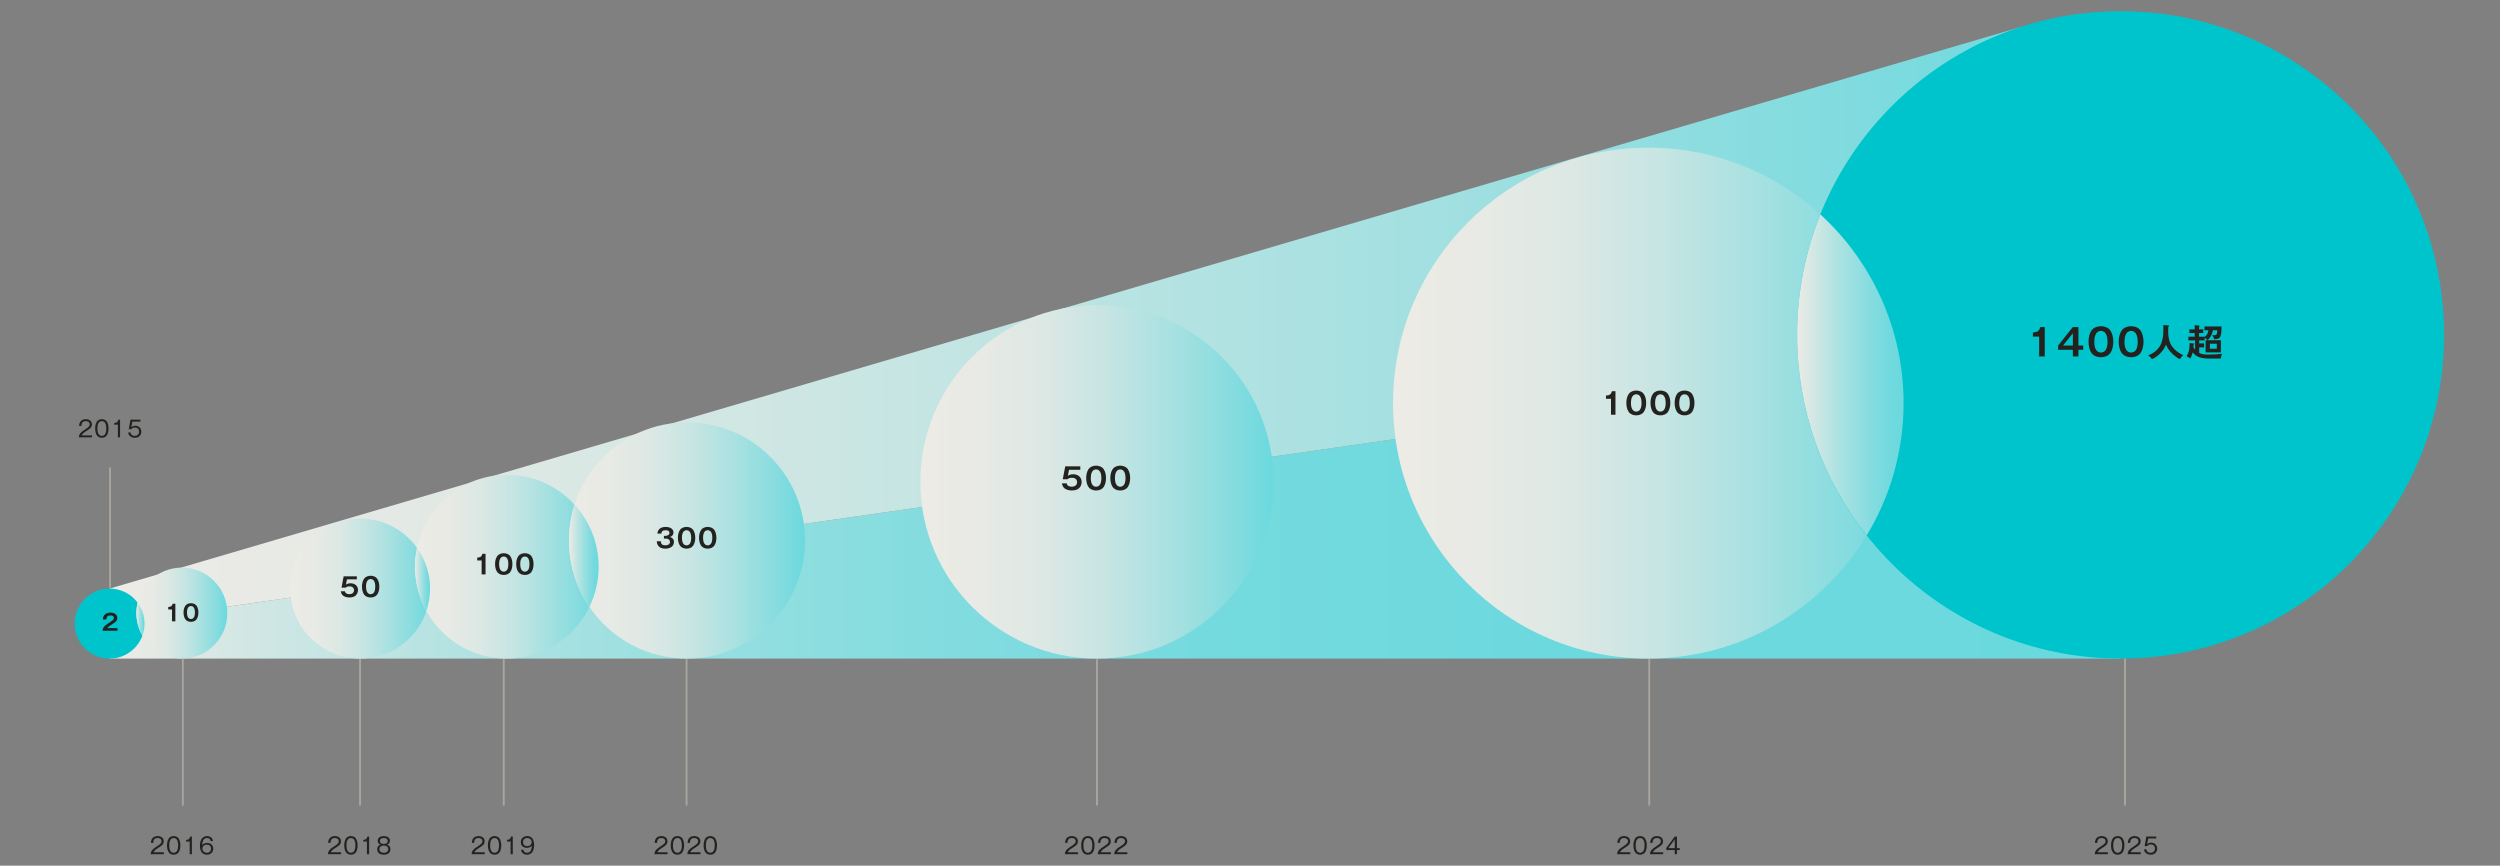 <svg width="1340" height="464" viewBox="0 0 1340 464" fill="none" xmlns="http://www.w3.org/2000/svg">
<rect x="0" y="0" width="1340" height="464" fill="#808080" stroke="none"/>
<g clip-path="url(#clip0_3603_3162)">
<path d="M58.743 353H1136.63V179.5L58.743 334.243V353Z" fill="url(#paint0_linear_3603_3162)"/>
<path d="M58.743 315.486L1082.29 14.703L1136.63 179.5L58.743 334.243V315.486Z" fill="url(#paint1_linear_3603_3162)"/>
<path d="M58.742 353C69.094 353 77.485 344.602 77.485 334.243C77.485 323.884 69.094 315.487 58.742 315.487C48.391 315.487 40 323.884 40 334.243C40 344.602 48.391 353 58.742 353Z" fill="#00C4CC"/>
<path d="M97.483 353C110.94 353 121.849 342.083 121.849 328.616C121.849 315.149 110.94 304.232 97.483 304.232C84.027 304.232 73.118 315.149 73.118 328.616C73.118 342.083 84.027 353 97.483 353Z" fill="url(#paint2_linear_3603_3162)"/>
<path d="M193.032 353C213.735 353 230.517 336.205 230.517 315.486C230.517 294.768 213.735 277.973 193.032 277.973C172.33 277.973 155.547 294.768 155.547 315.486C155.547 336.205 172.33 353 193.032 353Z" fill="url(#paint3_linear_3603_3162)"/>
<path d="M271.676 353C298.847 353 320.875 330.956 320.875 303.764C320.875 276.571 298.847 254.527 271.676 254.527C244.504 254.527 222.477 276.571 222.477 303.764C222.477 330.956 244.504 353 271.676 353Z" fill="url(#paint4_linear_3603_3162)"/>
<path d="M368.237 353C403.173 353 431.493 324.658 431.493 289.696C431.493 254.734 403.173 226.392 368.237 226.392C333.302 226.392 304.981 254.734 304.981 289.696C304.981 324.658 333.302 353 368.237 353Z" fill="url(#paint5_linear_3603_3162)"/>
<path d="M587.974 353C640.247 353 682.623 310.592 682.623 258.278C682.623 205.965 640.247 163.557 587.974 163.557C535.7 163.557 493.324 205.965 493.324 258.278C493.324 310.592 535.7 353 587.974 353Z" fill="url(#paint6_linear_3603_3162)"/>
<path d="M883.496 353C959.06 353 1020.32 291.697 1020.32 216.076C1020.32 140.454 959.06 79.151 883.496 79.151C807.932 79.151 746.676 140.454 746.676 216.076C746.676 291.697 807.932 353 883.496 353Z" fill="url(#paint7_linear_3603_3162)"/>
<path d="M1136.63 353C1232.38 353 1310 275.321 1310 179.5C1310 83.679 1232.38 6 1136.63 6C1040.88 6 963.264 83.679 963.264 179.5C963.264 275.321 1040.88 353 1136.63 353Z" fill="#00C4CC"/>
<path d="M76.323 340.705C77.063 338.689 77.485 336.522 77.485 334.243C77.485 330.042 76.088 326.178 73.755 323.055C73.333 324.846 73.108 326.703 73.108 328.616C73.108 333.015 74.28 337.141 76.313 340.705H76.323Z" fill="url(#paint8_linear_3603_3162)"/>
<path d="M228.549 327.463C229.814 323.702 230.517 319.679 230.517 315.486C230.517 307.346 227.921 299.825 223.517 293.672C222.842 296.927 222.477 300.303 222.477 303.764C222.477 312.354 224.679 320.429 228.549 327.463Z" fill="url(#paint9_linear_3603_3162)"/>
<path d="M315.927 325.296C319.095 318.788 320.875 311.491 320.875 303.764C320.875 290.943 315.974 279.267 307.952 270.508C306.031 276.566 304.981 283.009 304.981 289.696C304.981 302.901 309.02 315.149 315.927 325.296Z" fill="url(#paint10_linear_3603_3162)"/>
<path d="M1020.32 216.076C1020.32 176.002 1003.11 139.942 975.69 114.902C967.678 134.868 963.264 156.664 963.264 179.5C963.264 220.099 977.209 257.444 1000.55 287.005C1013.09 266.316 1020.32 242.045 1020.32 216.076Z" fill="url(#paint11_linear_3603_3162)"/>
</g>
<path d="M55.143 332.05C55.191 331.282 55.323 330.442 55.803 329.806C56.619 328.714 57.879 328.354 59.187 328.354C60.279 328.354 61.395 328.606 62.187 329.422C62.643 329.902 62.883 330.538 62.883 331.198C62.883 331.798 62.703 332.374 62.343 332.854C61.947 333.382 60.963 334.054 60.387 334.414C59.127 335.206 58.251 335.758 57.459 336.682H62.967V338.074H54.987C55.047 337.138 55.359 336.298 56.031 335.638C56.751 334.93 57.771 334.246 59.031 333.43C59.475 333.142 59.931 332.83 60.339 332.494C60.807 332.098 61.047 331.798 61.047 331.21C61.047 330.19 60.051 329.878 59.187 329.878C57.687 329.878 57.063 330.598 56.991 332.05H55.143Z" fill="#23221F"/>
<path d="M93.999 323.586V333.042H92.198V326.658H90.183V325.338C91.514 325.278 92.21 324.942 92.57 323.586H93.999ZM102.36 323.322C103.5 323.322 104.712 323.73 105.384 324.702C106.092 325.722 106.344 327.09 106.344 328.314C106.344 329.538 106.092 330.906 105.384 331.926C104.712 332.898 103.5 333.306 102.36 333.306C101.196 333.306 100.02 332.898 99.324 331.926C98.616 330.93 98.376 329.514 98.376 328.314C98.376 327.09 98.616 325.722 99.324 324.702C99.996 323.73 101.22 323.322 102.36 323.322ZM102.36 324.834C100.56 324.834 100.224 326.922 100.224 328.314C100.224 329.094 100.344 330.21 100.764 330.87C101.124 331.446 101.664 331.794 102.36 331.794C103.02 331.794 103.596 331.446 103.944 330.894C104.364 330.222 104.484 329.094 104.484 328.314C104.484 326.922 104.148 324.834 102.36 324.834Z" fill="#23221F"/>
<path d="M184.197 308.911H191.267V310.535H185.975L185.429 313.377C186.115 312.831 187.067 312.635 187.921 312.635C190.133 312.635 191.897 313.965 191.897 316.289C191.897 317.745 191.113 319.159 189.755 319.775C188.999 320.111 188.089 320.251 187.263 320.251C186.003 320.251 184.505 319.929 183.595 318.991C183.021 318.375 182.797 317.703 182.657 316.905H184.869C185.093 318.109 186.171 318.473 187.277 318.473C188.593 318.473 189.755 317.801 189.755 316.345C189.755 315.603 189.433 315.001 188.803 314.609C188.383 314.343 187.795 314.287 187.319 314.287C186.521 314.287 185.849 314.455 185.233 314.973H183.035L184.197 308.911ZM198.67 308.603C200 308.603 201.414 309.079 202.198 310.213C203.024 311.403 203.318 312.999 203.318 314.427C203.318 315.855 203.024 317.451 202.198 318.641C201.414 319.775 200 320.251 198.67 320.251C197.312 320.251 195.94 319.775 195.128 318.641C194.302 317.479 194.022 315.827 194.022 314.427C194.022 312.999 194.302 311.403 195.128 310.213C195.912 309.079 197.34 308.603 198.67 308.603ZM198.67 310.367C196.57 310.367 196.178 312.803 196.178 314.427C196.178 315.337 196.318 316.639 196.808 317.409C197.228 318.081 197.858 318.487 198.67 318.487C199.44 318.487 200.112 318.081 200.518 317.437C201.008 316.653 201.148 315.337 201.148 314.427C201.148 312.803 200.756 310.367 198.67 310.367Z" fill="#23221F"/>
<path d="M260.253 296.832V307.864H258.153V300.416H255.801V298.876C257.355 298.806 258.167 298.414 258.587 296.832H260.253ZM270.008 296.524C271.338 296.524 272.752 297 273.536 298.134C274.362 299.324 274.656 300.92 274.656 302.348C274.656 303.776 274.362 305.372 273.536 306.562C272.752 307.696 271.338 308.172 270.008 308.172C268.65 308.172 267.278 307.696 266.466 306.562C265.64 305.4 265.36 303.748 265.36 302.348C265.36 300.92 265.64 299.324 266.466 298.134C267.25 297 268.678 296.524 270.008 296.524ZM270.008 298.288C267.908 298.288 267.516 300.724 267.516 302.348C267.516 303.258 267.656 304.56 268.146 305.33C268.566 306.002 269.196 306.408 270.008 306.408C270.778 306.408 271.45 306.002 271.856 305.358C272.346 304.574 272.486 303.258 272.486 302.348C272.486 300.724 272.094 298.288 270.008 298.288ZM281.332 296.524C282.662 296.524 284.076 297 284.86 298.134C285.686 299.324 285.98 300.92 285.98 302.348C285.98 303.776 285.686 305.372 284.86 306.562C284.076 307.696 282.662 308.172 281.332 308.172C279.974 308.172 278.602 307.696 277.79 306.562C276.964 305.4 276.684 303.748 276.684 302.348C276.684 300.92 276.964 299.324 277.79 298.134C278.574 297 280.002 296.524 281.332 296.524ZM281.332 298.288C279.232 298.288 278.84 300.724 278.84 302.348C278.84 303.258 278.98 304.56 279.47 305.33C279.89 306.002 280.52 306.408 281.332 306.408C282.102 306.408 282.774 306.002 283.18 305.358C283.67 304.574 283.81 303.258 283.81 302.348C283.81 300.724 283.418 298.288 281.332 298.288Z" fill="#23221F"/>
<path d="M352.331 286.002C352.625 283.454 354.403 282.432 356.811 282.432C358.687 282.432 360.983 283.16 360.983 285.414C360.983 285.988 360.801 286.562 360.423 287.024C360.073 287.43 359.583 287.64 359.093 287.808C360.423 288.228 361.235 289.026 361.235 290.482C361.235 293.128 358.855 294.08 356.573 294.08C353.941 294.08 352.191 292.834 351.995 290.104H354.165C354.277 291.644 355.061 292.302 356.587 292.302C357.763 292.302 359.093 291.882 359.093 290.482C359.093 289.166 357.973 288.676 356.825 288.676H355.859V287.22H356.685C357.623 287.22 358.841 286.758 358.841 285.652C358.841 285.092 358.505 284.602 357.973 284.392C357.623 284.238 357.091 284.21 356.713 284.21C356.041 284.21 355.439 284.28 354.949 284.77C354.599 285.12 354.543 285.526 354.515 286.002H352.331ZM368.008 282.432C369.338 282.432 370.752 282.908 371.536 284.042C372.362 285.232 372.656 286.828 372.656 288.256C372.656 289.684 372.362 291.28 371.536 292.47C370.752 293.604 369.338 294.08 368.008 294.08C366.65 294.08 365.278 293.604 364.466 292.47C363.64 291.308 363.36 289.656 363.36 288.256C363.36 286.828 363.64 285.232 364.466 284.042C365.25 282.908 366.678 282.432 368.008 282.432ZM368.008 284.196C365.908 284.196 365.516 286.632 365.516 288.256C365.516 289.166 365.656 290.468 366.146 291.238C366.566 291.91 367.196 292.316 368.008 292.316C368.778 292.316 369.45 291.91 369.856 291.266C370.346 290.482 370.486 289.166 370.486 288.256C370.486 286.632 370.094 284.196 368.008 284.196ZM379.332 282.432C380.662 282.432 382.076 282.908 382.86 284.042C383.686 285.232 383.98 286.828 383.98 288.256C383.98 289.684 383.686 291.28 382.86 292.47C382.076 293.604 380.662 294.08 379.332 294.08C377.974 294.08 376.602 293.604 375.79 292.47C374.964 291.308 374.684 289.656 374.684 288.256C374.684 286.828 374.964 285.232 375.79 284.042C376.574 282.908 378.002 282.432 379.332 282.432ZM379.332 284.196C377.232 284.196 376.84 286.632 376.84 288.256C376.84 289.166 376.98 290.468 377.47 291.238C377.89 291.91 378.52 292.316 379.332 292.316C380.102 292.316 380.774 291.91 381.18 291.266C381.67 290.482 381.81 289.166 381.81 288.256C381.81 286.632 381.418 284.196 379.332 284.196Z" fill="#23221F"/>
<path d="M570.969 249.941H579.049V251.797H573.001L572.377 255.045C573.161 254.421 574.249 254.197 575.225 254.197C577.753 254.197 579.769 255.717 579.769 258.373C579.769 260.037 578.873 261.653 577.321 262.357C576.457 262.741 575.417 262.901 574.473 262.901C573.033 262.901 571.321 262.533 570.281 261.461C569.625 260.757 569.369 259.989 569.209 259.077H571.737C571.993 260.453 573.225 260.869 574.489 260.869C575.993 260.869 577.321 260.101 577.321 258.437C577.321 257.589 576.953 256.901 576.233 256.453C575.753 256.149 575.081 256.085 574.537 256.085C573.625 256.085 572.857 256.277 572.153 256.869H569.641L570.969 249.941ZM587.51 249.589C589.03 249.589 590.646 250.133 591.542 251.429C592.486 252.789 592.822 254.613 592.822 256.245C592.822 257.877 592.486 259.701 591.542 261.061C590.646 262.357 589.03 262.901 587.51 262.901C585.958 262.901 584.39 262.357 583.462 261.061C582.518 259.733 582.198 257.845 582.198 256.245C582.198 254.613 582.518 252.789 583.462 251.429C584.358 250.133 585.99 249.589 587.51 249.589ZM587.51 251.605C585.11 251.605 584.662 254.389 584.662 256.245C584.662 257.285 584.822 258.773 585.382 259.653C585.862 260.421 586.582 260.885 587.51 260.885C588.39 260.885 589.158 260.421 589.622 259.685C590.182 258.789 590.342 257.285 590.342 256.245C590.342 254.389 589.894 251.605 587.51 251.605ZM600.45 249.589C601.97 249.589 603.586 250.133 604.482 251.429C605.426 252.789 605.762 254.613 605.762 256.245C605.762 257.877 605.426 259.701 604.482 261.061C603.586 262.357 601.97 262.901 600.45 262.901C598.898 262.901 597.33 262.357 596.402 261.061C595.458 259.733 595.138 257.845 595.138 256.245C595.138 254.613 595.458 252.789 596.402 251.429C597.298 250.133 598.93 249.589 600.45 249.589ZM600.45 251.605C598.05 251.605 597.602 254.389 597.602 256.245C597.602 257.285 597.762 258.773 598.322 259.653C598.802 260.421 599.522 260.885 600.45 260.885C601.33 260.885 602.098 260.421 602.562 259.685C603.122 258.789 603.282 257.285 603.282 256.245C603.282 254.389 602.834 251.605 600.45 251.605Z" fill="#23221F"/>
<path d="M865.891 209.679V222.287H863.491V213.775H860.803V212.015C862.579 211.935 863.507 211.487 863.987 209.679H865.891ZM877.039 209.327C878.559 209.327 880.175 209.871 881.071 211.167C882.015 212.527 882.351 214.351 882.351 215.983C882.351 217.615 882.015 219.439 881.071 220.799C880.175 222.095 878.559 222.639 877.039 222.639C875.487 222.639 873.919 222.095 872.991 220.799C872.047 219.471 871.727 217.583 871.727 215.983C871.727 214.351 872.047 212.527 872.991 211.167C873.887 209.871 875.519 209.327 877.039 209.327ZM877.039 211.343C874.639 211.343 874.191 214.127 874.191 215.983C874.191 217.023 874.351 218.511 874.911 219.391C875.391 220.159 876.111 220.623 877.039 220.623C877.919 220.623 878.687 220.159 879.151 219.423C879.711 218.527 879.871 217.023 879.871 215.983C879.871 214.127 879.423 211.343 877.039 211.343ZM889.98 209.327C891.5 209.327 893.116 209.871 894.012 211.167C894.956 212.527 895.292 214.351 895.292 215.983C895.292 217.615 894.956 219.439 894.012 220.799C893.116 222.095 891.5 222.639 889.98 222.639C888.428 222.639 886.86 222.095 885.932 220.799C884.988 219.471 884.668 217.583 884.668 215.983C884.668 214.351 884.988 212.527 885.932 211.167C886.828 209.871 888.46 209.327 889.98 209.327ZM889.98 211.343C887.58 211.343 887.132 214.127 887.132 215.983C887.132 217.023 887.292 218.511 887.852 219.391C888.332 220.159 889.052 220.623 889.98 220.623C890.86 220.623 891.628 220.159 892.092 219.423C892.652 218.527 892.812 217.023 892.812 215.983C892.812 214.127 892.364 211.343 889.98 211.343ZM902.921 209.327C904.441 209.327 906.057 209.871 906.953 211.167C907.897 212.527 908.233 214.351 908.233 215.983C908.233 217.615 907.897 219.439 906.953 220.799C906.057 222.095 904.441 222.639 902.921 222.639C901.369 222.639 899.801 222.095 898.873 220.799C897.929 219.471 897.609 217.583 897.609 215.983C897.609 214.351 897.929 212.527 898.873 211.167C899.769 209.871 901.401 209.327 902.921 209.327ZM902.921 211.343C900.521 211.343 900.073 214.127 900.073 215.983C900.073 217.023 900.233 218.511 900.793 219.391C901.273 220.159 901.993 220.623 902.921 220.623C903.801 220.623 904.569 220.159 905.033 219.423C905.593 218.527 905.753 217.023 905.753 215.983C905.753 214.127 905.305 211.343 902.921 211.343Z" fill="#23221F"/>
<path d="M1095.99 175.29V191.05H1092.99V180.41H1089.63V178.21C1091.85 178.11 1093.01 177.55 1093.61 175.29H1095.99ZM1114.04 175.29V185.19H1116.62V187.51H1114.04V191.05H1111.04V187.51H1103.18V185.19L1111.04 175.29H1114.04ZM1111.04 185.19V178.63L1105.82 185.19H1111.04ZM1126.1 174.85C1128 174.85 1130.02 175.53 1131.14 177.15C1132.32 178.85 1132.74 181.13 1132.74 183.17C1132.74 185.21 1132.32 187.49 1131.14 189.19C1130.02 190.81 1128 191.49 1126.1 191.49C1124.16 191.49 1122.2 190.81 1121.04 189.19C1119.86 187.53 1119.46 185.17 1119.46 183.17C1119.46 181.13 1119.86 178.85 1121.04 177.15C1122.16 175.53 1124.2 174.85 1126.1 174.85ZM1126.1 177.37C1123.1 177.37 1122.54 180.85 1122.54 183.17C1122.54 184.47 1122.74 186.33 1123.44 187.43C1124.04 188.39 1124.94 188.97 1126.1 188.97C1127.2 188.97 1128.16 188.39 1128.74 187.47C1129.44 186.35 1129.64 184.47 1129.64 183.17C1129.64 180.85 1129.08 177.37 1126.1 177.37ZM1142.28 174.85C1144.18 174.85 1146.2 175.53 1147.32 177.15C1148.5 178.85 1148.92 181.13 1148.92 183.17C1148.92 185.21 1148.5 187.49 1147.32 189.19C1146.2 190.81 1144.18 191.49 1142.28 191.49C1140.34 191.49 1138.38 190.81 1137.22 189.19C1136.04 187.53 1135.64 185.17 1135.64 183.17C1135.64 181.13 1136.04 178.85 1137.22 177.15C1138.34 175.53 1140.38 174.85 1142.28 174.85ZM1142.28 177.37C1139.28 177.37 1138.72 180.85 1138.72 183.17C1138.72 184.47 1138.92 186.33 1139.62 187.43C1140.22 188.39 1141.12 188.97 1142.28 188.97C1143.38 188.97 1144.34 188.39 1144.92 187.47C1145.62 186.35 1145.82 184.47 1145.82 183.17C1145.82 180.85 1145.26 177.37 1142.28 177.37ZM1159.53 174.23L1162.19 174.43C1162.39 174.45 1162.67 174.49 1162.67 174.73C1162.67 174.89 1162.51 174.97 1162.19 175.11C1162.17 175.81 1162.15 176.53 1162.15 177.23C1162.15 179.11 1162.27 180.97 1162.81 182.79C1163.87 186.39 1166.95 188.87 1170.23 190.41C1169.35 191.11 1168.95 191.55 1168.41 192.53C1166.79 191.73 1165.29 190.57 1164.03 189.29C1162.61 187.85 1161.77 186.55 1160.95 184.71C1160.23 186.61 1159.37 187.85 1157.95 189.31C1156.53 190.77 1155.31 191.61 1153.49 192.51C1152.81 191.61 1152.37 191.09 1151.41 190.47C1154.73 189.25 1157.47 186.91 1158.63 183.53C1159.41 181.27 1159.55 179.07 1159.55 176.07C1159.55 175.25 1159.55 174.99 1159.53 174.23ZM1181.71 180.61C1182.93 179.61 1183.49 178.57 1183.71 177.03H1181.59V174.99H1190.75C1190.73 176.47 1190.69 178.89 1190.17 180.23C1189.87 181.05 1189.39 181.41 1188.55 181.63C1187.95 181.79 1187.43 181.83 1186.81 181.87C1186.49 180.93 1186.31 180.47 1185.77 179.63C1186.01 179.65 1186.27 179.65 1186.51 179.65C1187.85 179.65 1188.39 179.63 1188.47 177.03H1186.13C1185.83 178.91 1184.77 181.13 1183.27 182.33H1190.39V188.87H1182.21V182.33H1183.23C1182.71 181.73 1182.41 181.45 1181.71 181.09V182.47H1178.77V184.05H1181.41V186.21H1178.77V189.19C1180.37 190.03 1182.07 190.05 1184.07 190.05C1186.67 190.05 1188.05 189.95 1191.05 189.65C1190.63 190.41 1190.41 191.31 1190.37 192.17H1183.21C1181.77 192.17 1179.63 191.85 1178.31 191.27C1177.13 190.75 1176.05 189.91 1175.29 188.89C1174.99 190.05 1174.61 191.11 1173.97 192.13C1173.31 191.63 1172.77 191.31 1171.99 190.97C1173.47 188.57 1173.61 186.61 1173.63 183.87L1175.79 184.11C1176.07 184.13 1176.25 184.15 1176.25 184.33C1176.25 184.57 1175.93 184.63 1175.73 184.67C1175.73 185.17 1175.71 185.67 1175.67 186.17C1175.95 186.61 1176.23 187.01 1176.57 187.41V182.47H1172.99V180.45H1176.35V178.53H1173.51V176.55H1176.35V174.31L1178.75 174.49C1178.93 174.51 1179.09 174.55 1179.09 174.71C1179.09 174.89 1178.91 175.01 1178.69 175.11V176.55H1180.97V178.53H1178.69V180.45H1181.71V180.61ZM1184.51 184.25V186.91H1188.19V184.25H1184.51Z" fill="#23221F"/>
<path d="M80.902 451.783C80.974 450.811 81.106 449.959 81.778 449.203C82.486 448.423 83.458 448.135 84.49 448.135C86.206 448.135 87.766 449.023 87.766 450.907C87.766 451.495 87.61 452.083 87.25 452.563C86.83 453.127 85.882 453.787 85.282 454.171C84.574 454.615 83.326 455.407 82.81 456.019C82.606 456.271 82.462 456.523 82.354 456.823H87.826V457.855H80.77C80.818 456.871 81.142 456.043 81.85 455.335C82.402 454.783 83.11 454.279 84.598 453.295C85.066 452.983 85.822 452.467 86.17 452.035C86.446 451.699 86.566 451.375 86.566 450.871C86.566 449.647 85.51 449.179 84.442 449.179C82.774 449.179 82.198 450.271 82.126 451.783H80.902ZM93.101 448.135C94.109 448.135 95.165 448.519 95.741 449.395C96.461 450.475 96.677 451.855 96.677 453.127C96.677 454.375 96.461 455.803 95.741 456.859C95.153 457.735 94.121 458.119 93.101 458.119C92.069 458.119 91.049 457.735 90.449 456.859C89.729 455.815 89.513 454.375 89.513 453.127C89.513 451.855 89.729 450.475 90.449 449.395C91.025 448.519 92.081 448.135 93.101 448.135ZM93.101 449.179C91.049 449.179 90.713 451.543 90.713 453.127C90.713 454.699 91.049 457.075 93.101 457.075C95.141 457.075 95.477 454.699 95.477 453.127C95.477 451.543 95.141 449.179 93.101 449.179ZM102.852 448.399V457.855H101.676V451.075H99.732V450.175C100.344 450.139 100.884 450.055 101.292 449.659C101.664 449.287 101.796 448.891 101.904 448.399H102.852ZM114.175 450.799H112.915C112.771 449.755 112.039 449.179 111.007 449.179C110.035 449.179 109.207 449.695 108.823 450.595C108.511 451.339 108.427 452.155 108.379 452.947C109.087 452.107 109.975 451.807 111.055 451.807C112.927 451.807 114.295 452.983 114.295 454.903C114.295 456.919 112.795 458.119 110.863 458.119C109.963 458.119 109.111 457.843 108.463 457.243C107.419 456.283 107.155 454.603 107.155 453.235C107.155 451.891 107.479 450.139 108.463 449.143C109.111 448.495 110.071 448.135 110.995 448.135C111.931 448.135 112.903 448.507 113.539 449.227C113.935 449.695 114.091 450.187 114.175 450.799ZM113.095 454.891C113.095 453.523 112.279 452.731 110.923 452.731C110.203 452.731 109.423 452.935 108.955 453.511C108.655 453.883 108.487 454.363 108.487 454.843C108.487 456.223 109.567 457.075 110.899 457.075C112.207 457.075 113.095 456.199 113.095 454.891Z" fill="#23221F"/>
<path d="M42.402 228.326C42.474 227.354 42.606 226.502 43.278 225.746C43.986 224.966 44.958 224.678 45.99 224.678C47.706 224.678 49.266 225.566 49.266 227.45C49.266 228.038 49.11 228.626 48.75 229.106C48.33 229.67 47.382 230.33 46.782 230.714C46.074 231.158 44.826 231.95 44.31 232.562C44.106 232.814 43.962 233.066 43.854 233.366H49.326V234.398H42.27C42.318 233.414 42.642 232.586 43.35 231.878C43.902 231.326 44.61 230.822 46.098 229.838C46.566 229.526 47.322 229.01 47.67 228.578C47.946 228.242 48.066 227.918 48.066 227.414C48.066 226.19 47.01 225.722 45.942 225.722C44.274 225.722 43.698 226.814 43.626 228.326H42.402ZM54.601 224.678C55.609 224.678 56.665 225.062 57.241 225.938C57.961 227.018 58.177 228.398 58.177 229.67C58.177 230.918 57.961 232.346 57.241 233.402C56.653 234.278 55.621 234.662 54.601 234.662C53.569 234.662 52.549 234.278 51.949 233.402C51.229 232.358 51.013 230.918 51.013 229.67C51.013 228.398 51.229 227.018 51.949 225.938C52.525 225.062 53.581 224.678 54.601 224.678ZM54.601 225.722C52.549 225.722 52.213 228.086 52.213 229.67C52.213 231.242 52.549 233.618 54.601 233.618C56.641 233.618 56.977 231.242 56.977 229.67C56.977 228.086 56.641 225.722 54.601 225.722ZM64.352 224.942V234.398H63.176V227.618H61.232V226.718C61.844 226.682 62.384 226.598 62.792 226.202C63.164 225.83 63.296 225.434 63.404 224.942H64.352ZM75.255 224.942V225.974H70.959L70.395 229.034C70.947 228.446 71.751 228.206 72.543 228.206C74.391 228.206 75.747 229.538 75.747 231.386C75.747 232.214 75.507 232.946 74.955 233.57C74.247 234.374 73.359 234.662 72.315 234.662C71.331 234.662 70.299 234.35 69.567 233.678C68.991 233.162 68.799 232.514 68.715 231.77H69.975C70.023 232.154 70.131 232.514 70.359 232.826C70.767 233.39 71.547 233.618 72.219 233.618C73.599 233.618 74.547 232.742 74.547 231.35C74.547 230.006 73.647 229.154 72.315 229.154C71.487 229.154 70.875 229.454 70.323 230.066H69.015L69.951 224.942H75.255Z" fill="#23221F"/>
<path d="M175.902 451.783C175.974 450.811 176.106 449.959 176.778 449.203C177.486 448.423 178.458 448.135 179.49 448.135C181.206 448.135 182.766 449.023 182.766 450.907C182.766 451.495 182.61 452.083 182.25 452.563C181.83 453.127 180.882 453.787 180.282 454.171C179.574 454.615 178.326 455.407 177.81 456.019C177.606 456.271 177.462 456.523 177.354 456.823H182.826V457.855H175.77C175.818 456.871 176.142 456.043 176.85 455.335C177.402 454.783 178.11 454.279 179.598 453.295C180.066 452.983 180.822 452.467 181.17 452.035C181.446 451.699 181.566 451.375 181.566 450.871C181.566 449.647 180.51 449.179 179.442 449.179C177.774 449.179 177.198 450.271 177.126 451.783H175.902ZM188.101 448.135C189.109 448.135 190.165 448.519 190.741 449.395C191.461 450.475 191.677 451.855 191.677 453.127C191.677 454.375 191.461 455.803 190.741 456.859C190.153 457.735 189.121 458.119 188.101 458.119C187.069 458.119 186.049 457.735 185.449 456.859C184.729 455.815 184.513 454.375 184.513 453.127C184.513 451.855 184.729 450.475 185.449 449.395C186.025 448.519 187.081 448.135 188.101 448.135ZM188.101 449.179C186.049 449.179 185.713 451.543 185.713 453.127C185.713 454.699 186.049 457.075 188.101 457.075C190.141 457.075 190.477 454.699 190.477 453.127C190.477 451.543 190.141 449.179 188.101 449.179ZM197.852 448.399V457.855H196.676V451.075H194.732V450.175C195.344 450.139 195.884 450.055 196.292 449.659C196.664 449.287 196.796 448.891 196.904 448.399H197.852ZM207.363 452.743C207.987 452.899 208.467 453.127 208.839 453.691C209.139 454.147 209.271 454.699 209.271 455.239C209.271 455.983 209.007 456.727 208.455 457.243C207.747 457.927 206.679 458.119 205.731 458.119C204.771 458.119 203.703 457.927 202.995 457.243C202.443 456.727 202.179 455.983 202.179 455.239C202.179 454.531 202.419 453.775 202.947 453.295C203.295 452.983 203.643 452.863 204.087 452.743C203.583 452.599 203.187 452.407 202.839 451.963C202.551 451.603 202.443 451.111 202.443 450.643C202.443 448.807 204.147 448.135 205.731 448.135C207.303 448.135 209.007 448.807 209.007 450.643C209.007 451.279 208.767 451.915 208.263 452.323C207.975 452.551 207.711 452.647 207.363 452.743ZM205.731 449.179C205.107 449.179 204.423 449.287 204.003 449.791C203.775 450.067 203.643 450.427 203.643 450.787C203.643 451.987 204.723 452.335 205.731 452.335C206.739 452.335 207.807 451.987 207.807 450.787C207.807 450.307 207.591 449.851 207.207 449.563C206.787 449.251 206.235 449.179 205.731 449.179ZM205.731 453.211C204.507 453.211 203.379 453.763 203.379 455.131C203.379 456.559 204.447 457.075 205.731 457.075C207.003 457.075 208.071 456.559 208.071 455.131C208.071 453.763 206.943 453.211 205.731 453.211Z" fill="#23221F"/>
<path d="M252.902 451.783C252.974 450.811 253.106 449.959 253.778 449.203C254.486 448.423 255.458 448.135 256.49 448.135C258.206 448.135 259.766 449.023 259.766 450.907C259.766 451.495 259.61 452.083 259.25 452.563C258.83 453.127 257.882 453.787 257.282 454.171C256.574 454.615 255.326 455.407 254.81 456.019C254.606 456.271 254.462 456.523 254.354 456.823H259.826V457.855H252.77C252.818 456.871 253.142 456.043 253.85 455.335C254.402 454.783 255.11 454.279 256.598 453.295C257.066 452.983 257.822 452.467 258.17 452.035C258.446 451.699 258.566 451.375 258.566 450.871C258.566 449.647 257.51 449.179 256.442 449.179C254.774 449.179 254.198 450.271 254.126 451.783H252.902ZM265.101 448.135C266.109 448.135 267.165 448.519 267.741 449.395C268.461 450.475 268.677 451.855 268.677 453.127C268.677 454.375 268.461 455.803 267.741 456.859C267.153 457.735 266.121 458.119 265.101 458.119C264.069 458.119 263.049 457.735 262.449 456.859C261.729 455.815 261.513 454.375 261.513 453.127C261.513 451.855 261.729 450.475 262.449 449.395C263.025 448.519 264.081 448.135 265.101 448.135ZM265.101 449.179C263.049 449.179 262.713 451.543 262.713 453.127C262.713 454.699 263.049 457.075 265.101 457.075C267.141 457.075 267.477 454.699 267.477 453.127C267.477 451.543 267.141 449.179 265.101 449.179ZM274.852 448.399V457.855H273.676V451.075H271.732V450.175C272.344 450.139 272.884 450.055 273.292 449.659C273.664 449.287 273.796 448.891 273.904 448.399H274.852ZM279.275 455.455H280.535C280.679 456.499 281.411 457.075 282.443 457.075C283.415 457.075 284.243 456.559 284.627 455.659C284.939 454.915 285.023 454.099 285.083 453.307C284.375 454.147 283.475 454.447 282.395 454.447C280.535 454.447 279.155 453.271 279.155 451.351C279.155 449.335 280.655 448.135 282.587 448.135C283.463 448.135 284.327 448.363 284.987 448.999C286.019 449.983 286.295 451.651 286.295 453.019C286.295 454.363 285.971 456.115 284.987 457.111C284.339 457.759 283.379 458.119 282.467 458.119C281.519 458.119 280.547 457.747 279.911 457.027C279.515 456.559 279.359 456.067 279.275 455.455ZM284.963 451.411C284.963 450.019 283.883 449.179 282.551 449.179C281.243 449.179 280.355 450.067 280.355 451.375C280.355 452.743 281.195 453.523 282.551 453.523C283.235 453.523 284.039 453.307 284.483 452.755C284.795 452.371 284.963 451.903 284.963 451.411Z" fill="#23221F"/>
<path d="M350.902 451.783C350.974 450.811 351.106 449.959 351.778 449.203C352.486 448.423 353.458 448.135 354.49 448.135C356.206 448.135 357.766 449.023 357.766 450.907C357.766 451.495 357.61 452.083 357.25 452.563C356.83 453.127 355.882 453.787 355.282 454.171C354.574 454.615 353.326 455.407 352.81 456.019C352.606 456.271 352.462 456.523 352.354 456.823H357.826V457.855H350.77C350.818 456.871 351.142 456.043 351.85 455.335C352.402 454.783 353.11 454.279 354.598 453.295C355.066 452.983 355.822 452.467 356.17 452.035C356.446 451.699 356.566 451.375 356.566 450.871C356.566 449.647 355.51 449.179 354.442 449.179C352.774 449.179 352.198 450.271 352.126 451.783H350.902ZM363.101 448.135C364.109 448.135 365.165 448.519 365.741 449.395C366.461 450.475 366.677 451.855 366.677 453.127C366.677 454.375 366.461 455.803 365.741 456.859C365.153 457.735 364.121 458.119 363.101 458.119C362.069 458.119 361.049 457.735 360.449 456.859C359.729 455.815 359.513 454.375 359.513 453.127C359.513 451.855 359.729 450.475 360.449 449.395C361.025 448.519 362.081 448.135 363.101 448.135ZM363.101 449.179C361.049 449.179 360.713 451.543 360.713 453.127C360.713 454.699 361.049 457.075 363.101 457.075C365.141 457.075 365.477 454.699 365.477 453.127C365.477 451.543 365.141 449.179 363.101 449.179ZM368.532 451.783C368.604 450.811 368.736 449.959 369.408 449.203C370.116 448.423 371.088 448.135 372.12 448.135C373.836 448.135 375.396 449.023 375.396 450.907C375.396 451.495 375.24 452.083 374.88 452.563C374.46 453.127 373.512 453.787 372.912 454.171C372.204 454.615 370.956 455.407 370.44 456.019C370.236 456.271 370.092 456.523 369.984 456.823H375.456V457.855H368.4C368.448 456.871 368.772 456.043 369.48 455.335C370.032 454.783 370.74 454.279 372.228 453.295C372.696 452.983 373.452 452.467 373.8 452.035C374.076 451.699 374.196 451.375 374.196 450.871C374.196 449.647 373.14 449.179 372.072 449.179C370.404 449.179 369.828 450.271 369.756 451.783H368.532ZM380.731 448.135C381.739 448.135 382.795 448.519 383.371 449.395C384.091 450.475 384.307 451.855 384.307 453.127C384.307 454.375 384.091 455.803 383.371 456.859C382.783 457.735 381.751 458.119 380.731 458.119C379.699 458.119 378.679 457.735 378.079 456.859C377.359 455.815 377.143 454.375 377.143 453.127C377.143 451.855 377.359 450.475 378.079 449.395C378.655 448.519 379.711 448.135 380.731 448.135ZM380.731 449.179C378.679 449.179 378.343 451.543 378.343 453.127C378.343 454.699 378.679 457.075 380.731 457.075C382.771 457.075 383.107 454.699 383.107 453.127C383.107 451.543 382.771 449.179 380.731 449.179Z" fill="#23221F"/>
<path d="M570.902 451.783C570.974 450.811 571.106 449.959 571.778 449.203C572.486 448.423 573.458 448.135 574.49 448.135C576.206 448.135 577.766 449.023 577.766 450.907C577.766 451.495 577.61 452.083 577.25 452.563C576.83 453.127 575.882 453.787 575.282 454.171C574.574 454.615 573.326 455.407 572.81 456.019C572.606 456.271 572.462 456.523 572.354 456.823H577.826V457.855H570.77C570.818 456.871 571.142 456.043 571.85 455.335C572.402 454.783 573.11 454.279 574.598 453.295C575.066 452.983 575.822 452.467 576.17 452.035C576.446 451.699 576.566 451.375 576.566 450.871C576.566 449.647 575.51 449.179 574.442 449.179C572.774 449.179 572.198 450.271 572.126 451.783H570.902ZM583.101 448.135C584.109 448.135 585.165 448.519 585.741 449.395C586.461 450.475 586.677 451.855 586.677 453.127C586.677 454.375 586.461 455.803 585.741 456.859C585.153 457.735 584.121 458.119 583.101 458.119C582.069 458.119 581.049 457.735 580.449 456.859C579.729 455.815 579.513 454.375 579.513 453.127C579.513 451.855 579.729 450.475 580.449 449.395C581.025 448.519 582.081 448.135 583.101 448.135ZM583.101 449.179C581.049 449.179 580.713 451.543 580.713 453.127C580.713 454.699 581.049 457.075 583.101 457.075C585.141 457.075 585.477 454.699 585.477 453.127C585.477 451.543 585.141 449.179 583.101 449.179ZM588.532 451.783C588.604 450.811 588.736 449.959 589.408 449.203C590.116 448.423 591.088 448.135 592.12 448.135C593.836 448.135 595.396 449.023 595.396 450.907C595.396 451.495 595.24 452.083 594.88 452.563C594.46 453.127 593.512 453.787 592.912 454.171C592.204 454.615 590.956 455.407 590.44 456.019C590.236 456.271 590.092 456.523 589.984 456.823H595.456V457.855H588.4C588.448 456.871 588.772 456.043 589.48 455.335C590.032 454.783 590.74 454.279 592.228 453.295C592.696 452.983 593.452 452.467 593.8 452.035C594.076 451.699 594.196 451.375 594.196 450.871C594.196 449.647 593.14 449.179 592.072 449.179C590.404 449.179 589.828 450.271 589.756 451.783H588.532ZM597.347 451.783C597.419 450.811 597.551 449.959 598.223 449.203C598.931 448.423 599.903 448.135 600.935 448.135C602.651 448.135 604.211 449.023 604.211 450.907C604.211 451.495 604.055 452.083 603.695 452.563C603.275 453.127 602.327 453.787 601.727 454.171C601.019 454.615 599.771 455.407 599.255 456.019C599.051 456.271 598.907 456.523 598.799 456.823H604.271V457.855H597.215C597.263 456.871 597.587 456.043 598.295 455.335C598.847 454.783 599.555 454.279 601.043 453.295C601.511 452.983 602.267 452.467 602.615 452.035C602.891 451.699 603.011 451.375 603.011 450.871C603.011 449.647 601.955 449.179 600.887 449.179C599.219 449.179 598.643 450.271 598.571 451.783H597.347Z" fill="#23221F"/>
<path d="M866.902 451.783C866.974 450.811 867.106 449.959 867.778 449.203C868.486 448.423 869.458 448.135 870.49 448.135C872.206 448.135 873.766 449.023 873.766 450.907C873.766 451.495 873.61 452.083 873.25 452.563C872.83 453.127 871.882 453.787 871.282 454.171C870.574 454.615 869.326 455.407 868.81 456.019C868.606 456.271 868.462 456.523 868.354 456.823H873.826V457.855H866.77C866.818 456.871 867.142 456.043 867.85 455.335C868.402 454.783 869.11 454.279 870.598 453.295C871.066 452.983 871.822 452.467 872.17 452.035C872.446 451.699 872.566 451.375 872.566 450.871C872.566 449.647 871.51 449.179 870.442 449.179C868.774 449.179 868.198 450.271 868.126 451.783H866.902ZM879.101 448.135C880.109 448.135 881.165 448.519 881.741 449.395C882.461 450.475 882.677 451.855 882.677 453.127C882.677 454.375 882.461 455.803 881.741 456.859C881.153 457.735 880.121 458.119 879.101 458.119C878.069 458.119 877.049 457.735 876.449 456.859C875.729 455.815 875.513 454.375 875.513 453.127C875.513 451.855 875.729 450.475 876.449 449.395C877.025 448.519 878.081 448.135 879.101 448.135ZM879.101 449.179C877.049 449.179 876.713 451.543 876.713 453.127C876.713 454.699 877.049 457.075 879.101 457.075C881.141 457.075 881.477 454.699 881.477 453.127C881.477 451.543 881.141 449.179 879.101 449.179ZM884.532 451.783C884.604 450.811 884.736 449.959 885.408 449.203C886.116 448.423 887.088 448.135 888.12 448.135C889.836 448.135 891.396 449.023 891.396 450.907C891.396 451.495 891.24 452.083 890.88 452.563C890.46 453.127 889.512 453.787 888.912 454.171C888.204 454.615 886.956 455.407 886.44 456.019C886.236 456.271 886.092 456.523 885.984 456.823H891.456V457.855H884.4C884.448 456.871 884.772 456.043 885.48 455.335C886.032 454.783 886.74 454.279 888.228 453.295C888.696 452.983 889.452 452.467 889.8 452.035C890.076 451.699 890.196 451.375 890.196 450.871C890.196 449.647 889.14 449.179 888.072 449.179C886.404 449.179 885.828 450.271 885.756 451.783H884.532ZM898.843 448.399V454.591H900.331V455.623H898.843V457.855H897.667V455.623H893.107V454.519L897.643 448.399H898.843ZM897.667 454.591V449.959L894.223 454.591H897.667Z" fill="#23221F"/>
<path d="M1122.9 451.783C1122.97 450.811 1123.11 449.959 1123.78 449.203C1124.49 448.423 1125.46 448.135 1126.49 448.135C1128.21 448.135 1129.77 449.023 1129.77 450.907C1129.77 451.495 1129.61 452.083 1129.25 452.563C1128.83 453.127 1127.88 453.787 1127.28 454.171C1126.57 454.615 1125.33 455.407 1124.81 456.019C1124.61 456.271 1124.46 456.523 1124.35 456.823H1129.83V457.855H1122.77C1122.82 456.871 1123.14 456.043 1123.85 455.335C1124.4 454.783 1125.11 454.279 1126.6 453.295C1127.07 452.983 1127.82 452.467 1128.17 452.035C1128.45 451.699 1128.57 451.375 1128.57 450.871C1128.57 449.647 1127.51 449.179 1126.44 449.179C1124.77 449.179 1124.2 450.271 1124.13 451.783H1122.9ZM1135.1 448.135C1136.11 448.135 1137.17 448.519 1137.74 449.395C1138.46 450.475 1138.68 451.855 1138.68 453.127C1138.68 454.375 1138.46 455.803 1137.74 456.859C1137.15 457.735 1136.12 458.119 1135.1 458.119C1134.07 458.119 1133.05 457.735 1132.45 456.859C1131.73 455.815 1131.51 454.375 1131.51 453.127C1131.51 451.855 1131.73 450.475 1132.45 449.395C1133.03 448.519 1134.08 448.135 1135.1 448.135ZM1135.1 449.179C1133.05 449.179 1132.71 451.543 1132.71 453.127C1132.71 454.699 1133.05 457.075 1135.1 457.075C1137.14 457.075 1137.48 454.699 1137.48 453.127C1137.48 451.543 1137.14 449.179 1135.1 449.179ZM1140.53 451.783C1140.6 450.811 1140.74 449.959 1141.41 449.203C1142.12 448.423 1143.09 448.135 1144.12 448.135C1145.84 448.135 1147.4 449.023 1147.4 450.907C1147.4 451.495 1147.24 452.083 1146.88 452.563C1146.46 453.127 1145.51 453.787 1144.91 454.171C1144.2 454.615 1142.96 455.407 1142.44 456.019C1142.24 456.271 1142.09 456.523 1141.98 456.823H1147.46V457.855H1140.4C1140.45 456.871 1140.77 456.043 1141.48 455.335C1142.03 454.783 1142.74 454.279 1144.23 453.295C1144.7 452.983 1145.45 452.467 1145.8 452.035C1146.08 451.699 1146.2 451.375 1146.2 450.871C1146.2 449.647 1145.14 449.179 1144.07 449.179C1142.4 449.179 1141.83 450.271 1141.76 451.783H1140.53ZM1155.75 448.399V449.431H1151.46L1150.89 452.491C1151.45 451.903 1152.25 451.663 1153.04 451.663C1154.89 451.663 1156.25 452.995 1156.25 454.843C1156.25 455.671 1156.01 456.403 1155.45 457.027C1154.75 457.831 1153.86 458.119 1152.81 458.119C1151.83 458.119 1150.8 457.807 1150.07 457.135C1149.49 456.619 1149.3 455.971 1149.21 455.227H1150.47C1150.52 455.611 1150.63 455.971 1150.86 456.283C1151.27 456.847 1152.05 457.075 1152.72 457.075C1154.1 457.075 1155.05 456.199 1155.05 454.807C1155.05 453.463 1154.15 452.611 1152.81 452.611C1151.99 452.611 1151.37 452.911 1150.82 453.523H1149.51L1150.45 448.399H1155.75Z" fill="#23221F"/>
<path d="M59 250.608L59 315.029" stroke="#AAA69F"/>
<path d="M98 353V431.79" stroke="#AAA69F"/>
<path d="M193 353.278V431.79" stroke="#AAA69F"/>
<path d="M270 353.278V431.79" stroke="#AAA69F"/>
<path d="M368 353.278V431.79" stroke="#AAA69F"/>
<path d="M588 353.278V431.79" stroke="#AAA69F"/>
<path d="M884 353.278V431.79" stroke="#AAA69F"/>
<path d="M1139 353V431.79" stroke="#AAA69F"/>
<defs>
<linearGradient id="paint0_linear_3603_3162" x1="58.743" y1="266.25" x2="1136.63" y2="266.25" gradientUnits="userSpaceOnUse">
<stop stop-color="#EDEBE6"/>
<stop offset="0.07" stop-color="#D1E7E4"/>
<stop offset="0.18" stop-color="#B1E2E2"/>
<stop offset="0.29" stop-color="#97DFE0"/>
<stop offset="0.41" stop-color="#83DCDF"/>
<stop offset="0.55" stop-color="#74DADE"/>
<stop offset="0.72" stop-color="#6CD9DE"/>
<stop offset="1" stop-color="#6AD9DE"/>
</linearGradient>
<linearGradient id="paint1_linear_3603_3162" x1="58.743" y1="174.473" x2="1136.63" y2="174.473" gradientUnits="userSpaceOnUse">
<stop stop-color="#EDEBE6"/>
<stop offset="0.14" stop-color="#E4E9E5"/>
<stop offset="0.36" stop-color="#CBE6E3"/>
<stop offset="0.65" stop-color="#A4E0E1"/>
<stop offset="0.98" stop-color="#6DD9DE"/>
<stop offset="1" stop-color="#6AD9DE"/>
</linearGradient>
<linearGradient id="paint2_linear_3603_3162" x1="73.118" y1="328.616" x2="121.849" y2="328.616" gradientUnits="userSpaceOnUse">
<stop stop-color="#EDEBE6"/>
<stop offset="0.17" stop-color="#E8EAE5"/>
<stop offset="0.35" stop-color="#DCE8E4"/>
<stop offset="0.52" stop-color="#C7E5E3"/>
<stop offset="0.7" stop-color="#AAE1E1"/>
<stop offset="0.89" stop-color="#85DCDF"/>
<stop offset="1" stop-color="#6AD9DE"/>
</linearGradient>
<linearGradient id="paint3_linear_3603_3162" x1="155.547" y1="315.486" x2="230.517" y2="315.486" gradientUnits="userSpaceOnUse">
<stop stop-color="#EDEBE6"/>
<stop offset="0.17" stop-color="#E8EAE5"/>
<stop offset="0.35" stop-color="#DCE8E4"/>
<stop offset="0.52" stop-color="#C7E5E3"/>
<stop offset="0.7" stop-color="#AAE1E1"/>
<stop offset="0.89" stop-color="#85DCDF"/>
<stop offset="1" stop-color="#6AD9DE"/>
</linearGradient>
<linearGradient id="paint4_linear_3603_3162" x1="222.477" y1="303.764" x2="320.875" y2="303.764" gradientUnits="userSpaceOnUse">
<stop stop-color="#EDEBE6"/>
<stop offset="0.17" stop-color="#E8EAE5"/>
<stop offset="0.35" stop-color="#DCE8E4"/>
<stop offset="0.52" stop-color="#C7E5E3"/>
<stop offset="0.7" stop-color="#AAE1E1"/>
<stop offset="0.89" stop-color="#85DCDF"/>
<stop offset="1" stop-color="#6AD9DE"/>
</linearGradient>
<linearGradient id="paint5_linear_3603_3162" x1="304.981" y1="289.696" x2="431.493" y2="289.696" gradientUnits="userSpaceOnUse">
<stop stop-color="#EDEBE6"/>
<stop offset="0.17" stop-color="#E8EAE5"/>
<stop offset="0.35" stop-color="#DCE8E4"/>
<stop offset="0.52" stop-color="#C7E5E3"/>
<stop offset="0.7" stop-color="#AAE1E1"/>
<stop offset="0.89" stop-color="#85DCDF"/>
<stop offset="1" stop-color="#6AD9DE"/>
</linearGradient>
<linearGradient id="paint6_linear_3603_3162" x1="493.324" y1="258.278" x2="682.623" y2="258.278" gradientUnits="userSpaceOnUse">
<stop stop-color="#EDEBE6"/>
<stop offset="0.17" stop-color="#E8EAE5"/>
<stop offset="0.35" stop-color="#DCE8E4"/>
<stop offset="0.52" stop-color="#C7E5E3"/>
<stop offset="0.7" stop-color="#AAE1E1"/>
<stop offset="0.89" stop-color="#85DCDF"/>
<stop offset="1" stop-color="#6AD9DE"/>
</linearGradient>
<linearGradient id="paint7_linear_3603_3162" x1="746.676" y1="216.076" x2="1020.32" y2="216.076" gradientUnits="userSpaceOnUse">
<stop stop-color="#EDEBE6"/>
<stop offset="0.17" stop-color="#E8EAE5"/>
<stop offset="0.35" stop-color="#DCE8E4"/>
<stop offset="0.52" stop-color="#C7E5E3"/>
<stop offset="0.7" stop-color="#AAE1E1"/>
<stop offset="0.89" stop-color="#85DCDF"/>
<stop offset="1" stop-color="#6AD9DE"/>
</linearGradient>
<linearGradient id="paint8_linear_3603_3162" x1="73.118" y1="331.88" x2="77.485" y2="331.88" gradientUnits="userSpaceOnUse">
<stop stop-color="#EDEBE6"/>
<stop offset="0.02" stop-color="#E9EAE5"/>
<stop offset="0.35" stop-color="#B2E3E2"/>
<stop offset="0.64" stop-color="#8BDDE0"/>
<stop offset="0.86" stop-color="#72DADE"/>
<stop offset="1" stop-color="#6AD9DE"/>
</linearGradient>
<linearGradient id="paint9_linear_3603_3162" x1="222.477" y1="310.572" x2="230.517" y2="310.572" gradientUnits="userSpaceOnUse">
<stop stop-color="#EDEBE6"/>
<stop offset="0.02" stop-color="#E9EAE5"/>
<stop offset="0.35" stop-color="#B2E3E2"/>
<stop offset="0.64" stop-color="#8BDDE0"/>
<stop offset="0.86" stop-color="#72DADE"/>
<stop offset="1" stop-color="#6AD9DE"/>
</linearGradient>
<linearGradient id="paint10_linear_3603_3162" x1="304.981" y1="297.902" x2="320.875" y2="297.902" gradientUnits="userSpaceOnUse">
<stop stop-color="#EDEBE6"/>
<stop offset="0.02" stop-color="#E9EAE5"/>
<stop offset="0.35" stop-color="#B2E3E2"/>
<stop offset="0.64" stop-color="#8BDDE0"/>
<stop offset="0.86" stop-color="#72DADE"/>
<stop offset="1" stop-color="#6AD9DE"/>
</linearGradient>
<linearGradient id="paint11_linear_3603_3162" x1="963.264" y1="200.958" x2="1020.32" y2="200.958" gradientUnits="userSpaceOnUse">
<stop stop-color="#EDEBE6"/>
<stop offset="0.02" stop-color="#E9EAE5"/>
<stop offset="0.35" stop-color="#B2E3E2"/>
<stop offset="0.64" stop-color="#8BDDE0"/>
<stop offset="0.86" stop-color="#72DADE"/>
<stop offset="1" stop-color="#6AD9DE"/>
</linearGradient>
<clipPath id="clip0_3603_3162">
<rect width="1270" height="353" fill="white" transform="translate(40)"/>
</clipPath>
</defs>
</svg>
